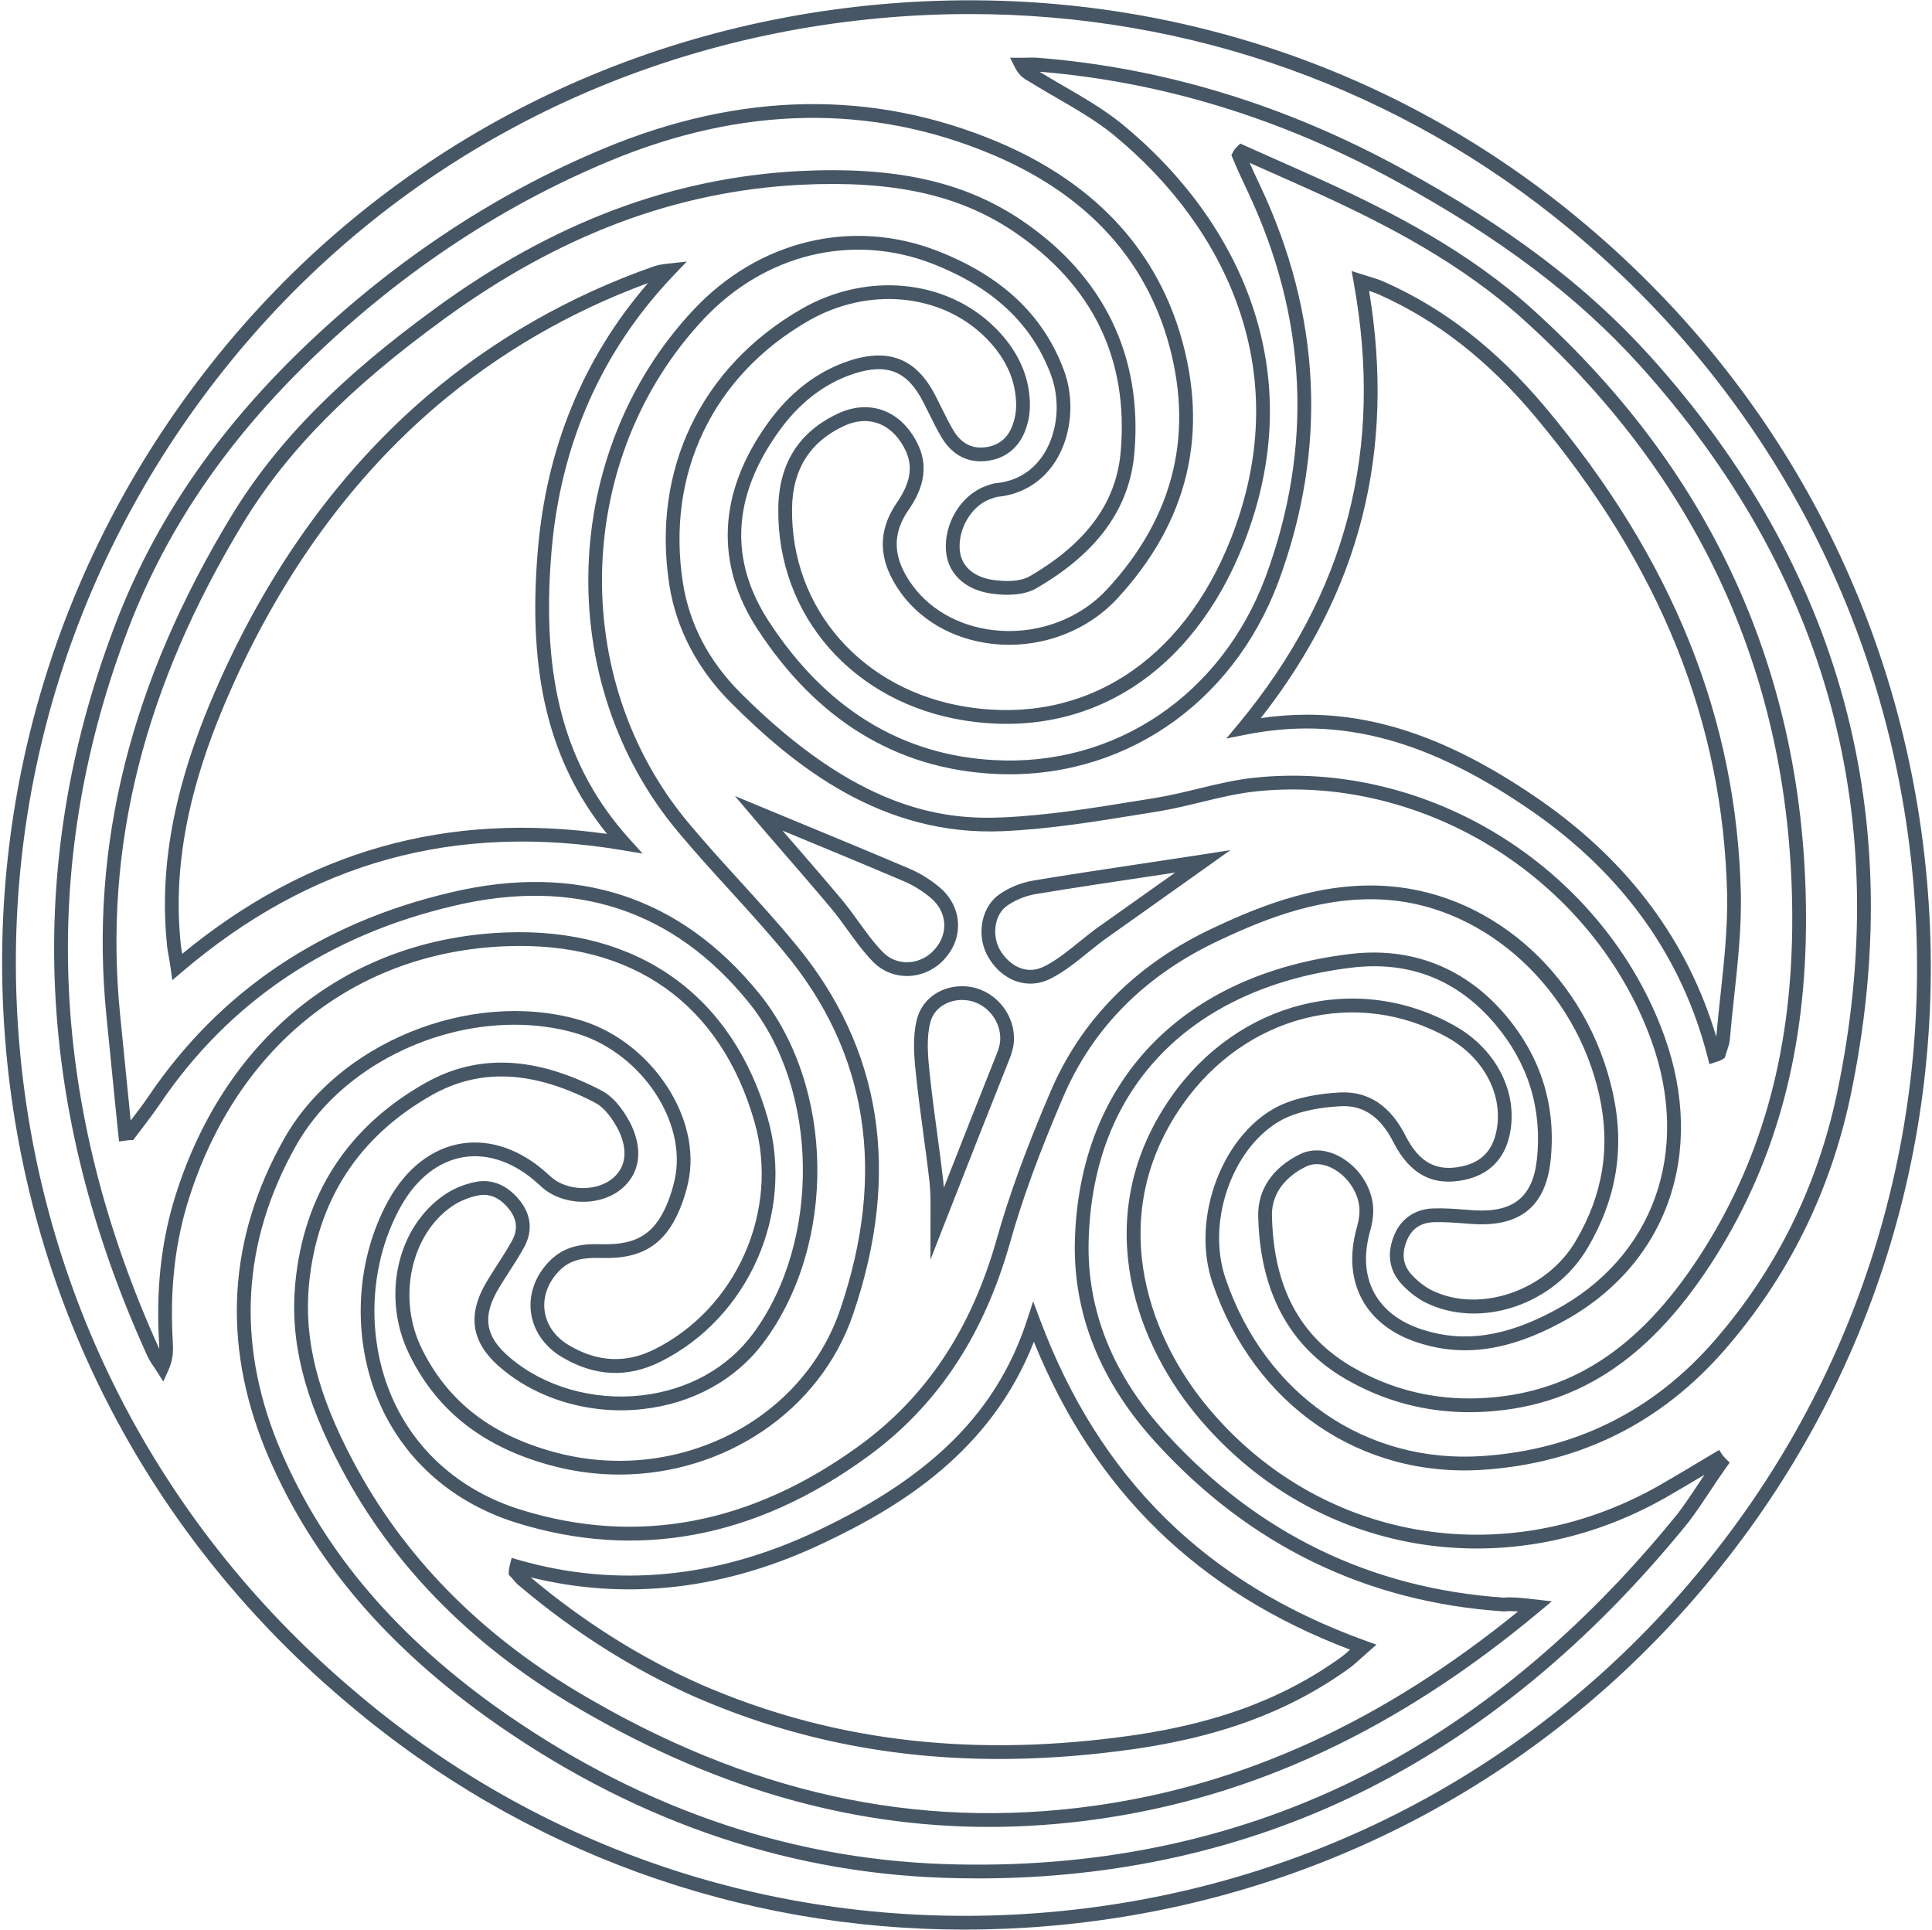 <?xml version="1.0" encoding="UTF-8" standalone="no"?>
<svg
   xmlns:dc="http://purl.org/dc/elements/1.1/"
   xmlns:cc="http://creativecommons.org/ns#"
   xmlns:rdf="http://www.w3.org/1999/02/22-rdf-syntax-ns#"
   xmlns:svg="http://www.w3.org/2000/svg"
   xmlns="http://www.w3.org/2000/svg"
   xmlns:sodipodi="http://sodipodi.sourceforge.net/DTD/sodipodi-0.dtd"
   xmlns:inkscape="http://www.inkscape.org/namespaces/inkscape"
   version="1.2"
   viewBox="0 0 843 842"
   width="843"
   height="842"
   id="svg8"
   sodipodi:docname="triskel.svg"
   inkscape:version="1.0.2 (e86c870879, 2021-01-15)">
  <defs
     id="defs12" />
  <sodipodi:namedview
     pagecolor="#ffffff"
     bordercolor="#666666"
     borderopacity="1"
     objecttolerance="10"
     gridtolerance="10"
     guidetolerance="10"
     inkscape:pageopacity="0"
     inkscape:pageshadow="2"
     inkscape:window-width="1920"
     inkscape:window-height="992"
     id="namedview10"
     showgrid="false"
     inkscape:zoom="0.94125649"
     inkscape:cx="418.48429"
     inkscape:cy="386.89894"
     inkscape:window-x="0"
     inkscape:window-y="27"
     inkscape:window-maximized="1"
     inkscape:current-layer="Calque 1" />
  <title
     id="title2">Calque 1</title>
  <style
     id="style4">
		tspan { white-space:pre }
		.shp0 { fill: #07080a } 
	</style>
  <g
     id="Calque 1">
    <path
       id="&lt;Compound Path&gt;"
       fill-rule="evenodd"
       class="shp0"
       d="M 420.95,841.81 C 322.37,841.82 228.26,807.7 152.67,743.9 65.98,671.52 12.69,570.01 2.64,458.07 -7.42,346.13 26.91,236.68 99.3,149.88 170.38,64.77 271.24,12.24 383.3,1.96 495.28,-8.31 603.81,24.91 688.92,95.49 c 87.68,72.57 141.59,174.76 151.8,287.75 10.19,112.72 -24.13,222.28 -96.62,308.49 -72.14,86.06 -173.73,138.79 -286.06,148.48 -12.41,1.07 -24.79,1.6 -37.09,1.6 z M 423.12,6.13 C 410.1,6.13 397,6.73 383.85,7.94 273.38,18.07 173.96,69.85 103.9,153.72 32.54,239.3 -1.3,347.19 8.61,457.53 18.52,567.88 71.05,667.94 156.52,739.3 l 0.01,0.01 c 83.8,70.73 190.71,104.45 300.99,94.92 C 568.25,824.68 668.4,772.7 739.5,687.87 810.96,602.89 844.79,494.9 834.75,383.78 824.68,272.4 771.53,171.65 685.09,100.11 611.2,38.83 519.38,6.13 423.12,6.13 Z m 3.67,813.35 c -5.21,0 -10.43,-0.09 -15.7,-0.28 C 340.63,816.67 273.73,793.07 212.25,749.04 165.87,715.63 134.27,677.33 115.62,631.94 96.86,585.55 99.61,540.2 123.78,497.13 147.24,455.12 204.76,431.6 252,444.71 c 30.39,8.38 53.17,40.42 48.76,68.56 -0.59,3.55 -1.57,7.28 -2.93,11.13 -6.5,17.98 -16.83,25.06 -35.73,24.4 -7.14,-0.2 -12.9,0.61 -17.62,5.16 -5.09,4.93 -7.6,11.33 -6.88,17.56 0.72,6.24 4.46,11.68 10.54,15.3 12.4,7.44 24.95,8.08 37.32,1.9 35.85,-17.83 54.7,-60.35 43.85,-98.91 C 314.65,438 276.18,410.64 220.92,412.8 c -66.88,2.53 -119.01,44.87 -139.45,113.26 -5.36,18.3 -7.35,37.73 -6.07,59.36 0.21,3.62 0.24,7.54 -1.86,12.21 l -2.29,5.08 -2.98,-4.7 c -0.38,-0.59 -0.77,-1.16 -1.15,-1.74 -1.11,-1.62 -2.25,-3.31 -3.09,-5.31 C 15.69,484.51 10.68,378.3 49.19,275.35 c 16.29,-44.02 42.17,-83.18 79.1,-119.68 40.51,-39.89 86.12,-70.52 135.56,-91.04 59.38,-24.65 117.02,-25.59 171.31,-2.8 41.31,17.42 68.13,45.51 79.71,83.5 12.98,43.21 3.74,82.2 -27.47,115.91 -12.6,13.62 -31.64,21.09 -50.89,19.95 -17.93,-1.05 -33.73,-9.23 -43.34,-22.42 -9.97,-13.77 -10.57,-26.68 -1.85,-39.46 6.36,-9.21 7.3,-16.68 3.06,-24.24 -5.77,-10.64 -15.83,-14.13 -26.29,-9.16 -14.74,6.91 -22.3,19 -22.49,35.92 -0.58,43.92 30.86,79.53 76.46,86.61 50.89,7.93 93.95,-19.64 115.15,-73.74 13.39,-34.29 14.44,-68.15 3.13,-100.61 -9.79,-28.1 -28.75,-54.23 -54.84,-75.57 -7.47,-6 -16.18,-11.04 -24.61,-15.92 -3.92,-2.28 -7.99,-4.63 -11.88,-7.05 -1.83,-1.02 -4.28,-2.38 -6.09,-6.01 l -2.18,-4.34 h 4.86 c 0.69,0 1.4,-0.02 2.13,-0.04 1.64,-0.05 3.34,-0.1 5.12,0.05 54.72,4.28 108.28,20.62 159.19,48.56 45.96,25.07 80.21,50.94 107.78,81.42 83.75,92.83 113.2,201.65 87.52,323.43 -8.87,41.66 -27.33,78.79 -54.88,110.35 -27.68,31.78 -63.03,49.35 -105.06,52.22 -53.69,3.74 -100.1,-28.15 -118.24,-81.22 -10,-28.75 4.68,-66.71 30.22,-78.11 6.95,-3.01 15.51,-4.77 25.47,-5.26 12.32,-0.59 21.95,5.89 28.63,19.26 5.84,11.32 13.34,15.34 24.3,13.01 8.36,-1.75 13.3,-6.68 15.09,-15.09 3.33,-15.55 -5.09,-32.01 -20.94,-40.97 -39.72,-22.44 -88.53,-10.12 -116.07,29.31 -32.91,47.09 -16.17,98.53 10.46,130.98 48.47,59.06 129.64,73.5 197.4,35.09 8.04,-4.62 16.12,-9.47 23.94,-14.16 l 2.45,-1.47 1.58,2.37 c 0.25,0.37 0.79,0.91 1.23,1.35 l 1.81,1.8 -1.49,2.07 c -2.37,3.3 -4.69,6.8 -6.93,10.17 -3.03,4.57 -6.16,9.28 -9.52,13.7 -42.66,52.7 -90.96,92.46 -143.62,118.22 -50.55,24.74 -106.46,37.24 -166.38,37.24 z M 224.43,447.05 c -38.09,0 -77.39,20.73 -95.41,53.01 -23.24,41.41 -25.88,85.01 -7.84,129.62 18.2,44.3 49.14,81.75 94.57,114.49 60.5,43.32 126.29,66.55 195.56,69.03 64.9,2.32 125.18,-9.91 179.22,-36.34 51.87,-25.38 99.49,-64.59 141.54,-116.55 3.19,-4.19 6.27,-8.82 9.24,-13.3 0.79,-1.2 1.6,-2.41 2.41,-3.63 -5.61,3.36 -11.32,6.74 -17.02,10.02 -70.36,39.88 -154.66,24.87 -205.02,-36.5 -28.03,-34.14 -45.56,-88.38 -10.74,-138.22 29.35,-42.01 81.47,-55.1 123.94,-31.09 18.15,10.25 27.74,29.32 23.85,47.44 -2.27,10.68 -9.09,17.49 -19.72,19.71 -13.66,2.9 -23.76,-2.37 -30.88,-16.17 -5.62,-11.24 -13.14,-16.45 -22.99,-15.97 -9.1,0.44 -17.18,2.09 -23.35,4.75 -22.91,10.23 -36.03,44.58 -26.96,70.66 17.25,50.43 61.27,80.7 112.16,77.2 40.39,-2.76 74.35,-19.64 100.95,-50.18 26.86,-30.79 44.87,-67.01 53.53,-107.66 C 826.73,357.58 797.76,250.53 715.37,159.21 688.26,129.25 654.52,103.77 609.16,79.03 559.36,51.7 507,35.64 453.53,31.28 c 3.46,2.12 6.97,4.15 10.37,6.13 8.62,4.99 17.53,10.15 25.38,16.45 26.97,22.05 46.58,49.11 56.73,78.25 11.79,33.86 10.71,69.11 -3.22,104.78 -22.29,56.9 -67.79,85.86 -121.65,77.47 -48.63,-7.54 -82.16,-45.62 -81.54,-92.6 0.22,-19.42 8.94,-33.31 25.93,-41.28 13.4,-6.37 26.8,-1.79 34.11,11.69 7.11,12.69 1.48,23.51 -3.37,30.53 -7.21,10.57 -6.66,20.92 1.76,32.54 8.54,11.74 22.7,19.01 38.83,19.96 17.5,1.03 34.74,-5.72 46.14,-18.04 29.66,-32.04 38.45,-69.08 26.13,-110.1 C 498.09,110.87 472.42,84.05 432.83,67.37 380.08,45.21 324,46.15 266.15,70.17 217.42,90.39 172.46,120.6 132.5,159.94 96.21,195.81 70.8,234.25 54.81,277.44 16.89,378.83 21.82,483.46 69.49,588.46 c 0.01,-0.9 -0.03,-1.79 -0.08,-2.68 -1.32,-22.34 0.75,-42.43 6.31,-61.42 21.21,-70.98 75.4,-114.92 144.97,-117.56 57.45,-2.25 99.13,27.42 114.4,81.38 11.62,41.29 -8.57,86.82 -46.95,105.91 -14.32,7.15 -28.81,6.44 -43.08,-2.12 -7.6,-4.54 -12.5,-11.74 -13.42,-19.76 -0.94,-8.1 2.22,-16.33 8.68,-22.57 6.59,-6.35 14.44,-7.05 21.96,-6.84 16.23,0.51 24.32,-4.98 29.9,-20.42 1.23,-3.5 2.13,-6.89 2.66,-10.07 3.96,-25.29 -16.8,-54.19 -44.44,-61.82 -8.4,-2.33 -17.15,-3.44 -25.97,-3.44 z m 207.14,349.97 c -62.16,0 -122.32,-17.79 -182.71,-53.84 -44.25,-26.47 -77.87,-60.98 -99.91,-102.58 -16.22,-30.43 -22.43,-55.25 -20.14,-80.47 3.7,-39.02 22.85,-68.54 56.92,-87.74 22.89,-12.83 48.09,-11.66 77.06,3.55 6.25,3.39 10.63,10.8 12.69,14.92 5.46,11.78 3.43,22.24 -5.51,28.76 -9.44,6.75 -24.28,6.14 -33.11,-1.33 l -0.18,-0.17 c -0.23,-0.23 -0.47,-0.42 -0.7,-0.62 -0.37,-0.3 -0.73,-0.61 -1.1,-0.98 -10.09,-9.28 -21.7,-13.47 -32.61,-11.7 -10.93,1.76 -20.68,9.45 -27.45,21.64 -13.28,23.82 -15.15,54.66 -4.87,80.49 9.86,24.81 30.09,43.13 56.95,51.59 50.92,15.91 100.7,6.57 147.94,-27.77 29.24,-21.23 48.89,-50.73 60.07,-90.19 5.25,-18.7 12.6,-38.9 23.13,-63.56 13.52,-32.13 37.64,-56.48 71.69,-72.34 21.56,-10.14 47.47,-20.23 76.09,-18.07 46.77,3.49 87.03,40.56 97.91,90.15 5.28,23.96 1.7,46.06 -10.94,67.56 -14.53,25 -47.11,35.88 -71.14,23.76 -3.58,-1.9 -7.04,-4.6 -10.05,-7.84 -5.53,-5.97 -6.63,-13.45 -3.16,-21.61 2.94,-7.01 9.09,-11.18 16.87,-11.43 4.8,-0.17 9.6,0.2 14.24,0.55 1.15,0.09 2.31,0.18 3.46,0.26 17.32,1.1 25.83,-5.77 27.61,-22.33 2.31,-21.94 -3.79,-41.71 -18.12,-58.75 -16.47,-19.53 -37.64,-27.86 -62.93,-24.75 -33.95,4.12 -62.34,16.89 -82.11,36.93 -20.68,20.95 -31.6,48.74 -32.46,82.57 -0.72,30.25 10.72,58.48 34.01,83.89 39.68,43.45 89.18,67.47 147.15,71.42 3.76,-0.33 7.61,0.1 12.06,0.61 l 8.9,1 -5.4,4.5 c -61.62,51.46 -124.98,81.12 -193.71,90.67 -15.62,2.16 -31.09,3.25 -46.44,3.25 z M 218.78,469.62 c -10.6,0 -20.6,2.67 -30.11,8 -32.25,18.17 -50.38,46.12 -53.88,83.06 -2.18,23.97 3.82,47.76 19.46,77.11 21.52,40.62 54.39,74.34 97.69,100.24 74.07,44.23 147.76,60.51 225.25,49.8 65.54,-9.11 126.19,-36.87 185.19,-84.8 -2.13,-0.17 -4.05,-0.23 -5.88,-0.05 l -0.25,0.03 -0.25,-0.02 c -59.67,-4 -110.61,-28.69 -151.41,-73.37 -24.38,-26.59 -36.35,-56.23 -35.59,-88.09 1.77,-69.57 46.57,-116.41 119.84,-125.31 27.04,-3.33 50.64,5.96 68.25,26.85 15.43,18.33 21.98,39.61 19.49,63.24 -2.14,19.97 -13.27,29.02 -33.97,27.68 -1.18,-0.08 -2.35,-0.17 -3.51,-0.25 -4.69,-0.36 -9.12,-0.69 -13.6,-0.54 -3.83,0.12 -8.93,1.56 -11.53,7.76 -2.55,6 -1.88,10.97 2.03,15.2 2.52,2.71 5.5,5.05 8.4,6.59 20.87,10.52 50.43,0.51 63.21,-21.46 11.85,-20.14 15.2,-40.83 10.26,-63.25 -10.15,-46.27 -49.05,-82.21 -92.49,-85.45 -27.26,-2.05 -52.25,7.71 -73.1,17.53 -32.67,15.21 -55.78,38.51 -68.71,69.24 -10.44,24.43 -17.71,44.4 -22.88,62.85 -11.57,40.81 -31.95,71.36 -62.33,93.42 -48.86,35.51 -100.42,45.15 -153.25,28.63 -28.63,-9.01 -50.19,-28.58 -60.74,-55.1 -10.92,-27.46 -8.92,-60.27 5.21,-85.62 7.68,-13.83 18.95,-22.58 31.74,-24.65 12.75,-2.05 26.15,2.67 37.71,13.3 0.32,0.32 0.56,0.51 0.79,0.7 0.33,0.28 0.67,0.57 1,0.89 6.76,5.64 18.47,6.09 25.64,0.98 6.49,-4.74 7.78,-12.31 3.62,-21.3 -2.93,-5.85 -6.63,-10.34 -10.11,-12.22 -14.75,-7.75 -28.41,-11.62 -41.19,-11.62 z m 217.19,297.76 c -47.32,0 -91.04,-8.95 -132.57,-27.03 -26.94,-11.91 -52.72,-28.18 -76.65,-48.39 -1.14,-0.84 -2,-1.87 -2.76,-2.78 -0.37,-0.44 -0.73,-0.87 -1.11,-1.26 L 222,687.04 v -1.24 c 0,-1.17 0.26,-2.21 0.49,-3.13 l 0.76,-3.01 2.98,0.86 c 42.97,12.33 86.93,8.01 130.68,-12.83 50.13,-23.74 78.27,-52.06 91.24,-91.82 l 2.65,-8.14 3.01,8.02 c 25.88,69.09 72.33,114.89 142.01,140.03 l 4.79,1.73 -3.83,3.35 c -1.07,0.93 -2,1.77 -2.85,2.54 -1.73,1.57 -3.23,2.92 -4.93,4.2 -27.17,19.69 -59.26,31.24 -101.04,36.38 -17.82,2.26 -35.14,3.4 -51.99,3.4 z M 231.52,688.13 c 23.24,19.49 48.23,35.2 74.29,46.73 55.28,24.06 114.64,31.65 181.41,23.16 40.74,-5 71.95,-16.21 98.22,-35.25 1.2,-0.9 2.33,-1.89 3.65,-3.08 -66.31,-25.17 -111.54,-69.19 -137.97,-134.32 -18.73,48 -58.52,72.05 -91.64,87.74 -42.75,20.37 -85.76,25.41 -127.96,15.02 z m 38.75,-44.83 c -9.12,0 -18.38,-1.09 -27.59,-3.39 -30.69,-7.73 -51.61,-23.68 -63.97,-48.79 -12.4,-25.01 -5.63,-55.76 15.41,-70 3.96,-2.65 8.69,-4.58 13.32,-5.47 7.25,-1.5 14.2,1.46 19.53,8.31 4.92,6.32 5.49,13.34 1.66,20.29 -2.03,3.68 -4.3,7.21 -6.5,10.62 -1.34,2.09 -2.68,4.17 -3.97,6.29 -7.99,12.83 -6.72,21.84 4.37,31.14 14.93,12.72 36.42,18.86 57.46,16.45 20.2,-2.32 37.46,-11.89 48.6,-26.94 29.74,-40.24 28.86,-106.43 -1.92,-144.52 -32.73,-40.34 -75.92,-54.53 -128.38,-42.17 -55.06,12.85 -98.26,41.9 -128.41,86.36 -2.54,3.74 -5.31,7.38 -7.98,10.9 -0.98,1.27 -1.95,2.55 -2.9,3.82 l -0.9,1.2 h -1.5 c -0.26,0 -0.79,0.06 -1.58,0.17 l -3.08,0.44 -0.32,-3.1 c -0.95,-9.05 -1.84,-18.1 -2.74,-27.17 -0.8,-8.18 -1.61,-16.38 -2.46,-24.63 -7.37,-74.27 10.56,-145.73 54.82,-218.47 19.55,-31.94 47.06,-59.84 89.2,-90.47 51.17,-37.23 103.11,-56.71 158.81,-59.57 41.53,-2 71.2,4.57 96.22,21.31 36.02,24.21 53.14,59.33 49.52,101.55 -2.04,24.26 -16,43.61 -42.68,59.13 -5.72,3.38 -13.64,3.08 -17.85,2.59 -12.36,-1.08 -20.69,-8.18 -21.65,-18.5 -1.14,-11.9 6.29,-24.41 16.92,-28.48 0.43,-0.15 0.76,-0.27 1.09,-0.39 1.01,-0.36 2.15,-0.78 3.29,-0.97 l 0.24,-0.03 c 11.48,-0.98 17.89,-7.59 21.24,-12.96 6.11,-9.79 7.21,-23.44 2.81,-34.76 -8.43,-22.13 -25.33,-37.86 -51.69,-48.09 -34.84,-13.48 -73.05,-4.18 -99.72,24.25 -56.4,60.13 -59.34,156.6 -6.69,219.63 7.23,8.67 14.99,17.19 22.49,25.43 8.04,8.82 16.35,17.95 24.13,27.38 37.89,45.51 46.41,99.92 25.32,161.68 -14.52,42.54 -56.45,69.93 -101.97,69.93 z M 211.14,521.27 c -0.83,0 -1.68,0.09 -2.53,0.27 -3.85,0.73 -7.9,2.39 -11.15,4.56 -18.28,12.37 -24.29,40.35 -13.37,62.37 11.53,23.43 31.17,38.35 60.04,45.62 52.22,13.01 106,-14.52 122.43,-62.66 20.37,-59.65 12.21,-112.1 -24.27,-155.91 -7.69,-9.33 -15.95,-18.4 -23.93,-27.17 -7.55,-8.29 -15.35,-16.85 -22.66,-25.63 -54.56,-65.3 -51.52,-165.27 6.91,-227.57 28.38,-30.26 69.1,-40.12 106.27,-25.75 28.03,10.89 46.06,27.74 55.12,51.53 5.05,13.01 3.75,28.75 -3.32,40.09 -5.73,9.2 -14.85,14.79 -25.69,15.76 -0.58,0.11 -1.37,0.4 -2.12,0.67 -0.39,0.14 -0.76,0.28 -1.12,0.4 -7.98,3.05 -13.85,13.06 -12.96,22.26 0.68,7.37 6.77,12.27 16.27,13.1 5.98,0.69 11.13,0.03 14.22,-1.79 24.88,-14.48 37.87,-32.29 39.73,-54.47 3.47,-40.49 -12.3,-72.81 -46.88,-96.06 C 418.26,84.92 389.7,78.66 349.54,80.6 c -54.48,2.79 -105.38,21.9 -155.58,58.43 -41.47,30.13 -68.49,57.5 -87.6,88.74 -43.55,71.58 -61.21,141.82 -53.97,214.73 0.85,8.25 1.66,16.46 2.46,24.65 0.72,7.25 1.43,14.49 2.17,21.72 0.04,-0.04 0.07,-0.08 0.1,-0.13 2.63,-3.45 5.35,-7.03 7.8,-10.63 31.02,-45.74 75.43,-75.63 132,-88.83 54.88,-12.93 100.11,1.95 134.41,44.23 32.93,40.75 33.86,108.88 2.08,151.87 -12.13,16.4 -30.86,26.82 -52.74,29.33 -22.68,2.6 -45.86,-4.07 -62.02,-17.83 -13.35,-11.2 -15.14,-23.56 -5.6,-38.87 1.3,-2.13 2.66,-4.25 4.03,-6.39 2.15,-3.33 4.36,-6.77 6.29,-10.27 2.66,-4.82 2.29,-9.3 -1.14,-13.71 -3.29,-4.23 -7.02,-6.37 -11.09,-6.37 z m 429.99,94.82 c -19.27,0 -37.42,-4.87 -54.03,-14.49 -24.59,-14.27 -37.41,-38.2 -38.1,-71.14 -0.21,-11.51 6.29,-21.08 18.28,-26.95 5.64,-2.73 12.46,-2.02 18.74,1.92 8.01,5.02 13.18,13.96 13.18,22.77 0,2.77 -0.49,5.85 -1.51,9.42 -5.58,20.28 3.09,36.18 23.21,42.52 17.82,5.71 36.02,3.05 57.28,-8.38 43.24,-22.97 59.88,-69.19 42.4,-117.74 -12.17,-33.76 -36.24,-63.37 -67.76,-83.36 -31.58,-20.03 -68.56,-29.08 -104.12,-25.48 -8.24,0.8 -16.6,2.82 -24.68,4.78 -6.03,1.46 -12.27,2.97 -18.53,4 l -7.85,1.27 c -19.55,3.18 -39.77,6.47 -59.91,7.37 -53.19,2.41 -91.47,-28.7 -118.85,-56.08 -14.62,-14.61 -23.9,-32.41 -26.84,-51.46 -7.77,-50.06 13.79,-95.01 57.66,-120.26 28.53,-16.42 63.33,-13.01 84.62,8.28 8.88,8.88 13.88,18.86 14.87,29.65 0.33,3.19 0.42,8.08 -1.13,12.97 -2.43,8.51 -8.33,13.96 -16.59,15.26 -8.54,1.35 -15.58,-2.03 -20.41,-9.77 -2.1,-3.49 -3.87,-7.08 -5.59,-10.56 -0.84,-1.71 -1.68,-3.4 -2.53,-5.05 -6.93,-13.67 -15.74,-17.3 -30.41,-12.53 -12.94,4.25 -24.07,12.89 -33.08,25.68 -19.97,28.12 -21.29,55.85 -3.94,82.43 24.72,37.91 57.77,58.25 98.25,60.44 52.74,2.94 99.21,-28.41 118.43,-79.85 20.92,-56.49 18.26,-113.17 -7.9,-168.47 -2.55,-5.33 -4.66,-10.02 -6.46,-14.33 l -0.53,-1.26 0.62,-1.23 c 0.62,-1.24 1.28,-1.9 1.76,-2.38 l 1.47,-1.46 1.88,0.84 c 4.89,2.2 9.78,4.37 14.65,6.53 6.96,3.09 14.16,6.28 21.17,9.48 28.85,13.27 62.18,30.3 90.57,56.11 79.88,72.4 119.78,163.19 118.58,269.85 -0.65,56.59 -14.36,104.55 -41.89,146.61 -27.51,41.99 -59.41,62.31 -100.39,63.96 -1.54,0.06 -3.07,0.09 -4.59,0.09 z m -66.6,-108.21 c -1.64,0 -3.21,0.33 -4.63,1.02 -5.65,2.77 -15.12,9.25 -14.9,21.45 0.65,31.12 12.13,52.73 35.11,66.05 16.92,9.81 35.57,14.4 55.37,13.6 38.87,-1.56 69.25,-21.02 95.61,-61.24 C 767.98,507.68 781.36,460.77 782,405.37 783.18,300.5 743.94,211.22 665.39,140.02 637.6,114.76 604.78,98 576.35,84.93 c -6.97,-3.19 -14.15,-6.38 -21.1,-9.45 -3.33,-1.48 -6.66,-2.96 -10,-4.45 1.32,2.99 2.79,6.19 4.46,9.68 26.88,56.81 29.6,115.06 8.1,173.13 -20.16,53.96 -69,86.82 -124.38,83.75 -42.49,-2.3 -77.13,-23.55 -102.94,-63.15 -18.57,-28.45 -17.16,-59.28 4.06,-89.18 9.77,-13.85 21.92,-23.24 36.11,-27.91 17.44,-5.67 29.39,-0.74 37.62,15.49 0.86,1.66 1.71,3.39 2.57,5.13 1.66,3.37 3.38,6.86 5.32,10.09 3.53,5.64 8.24,7.94 14.36,6.98 5.99,-0.95 9.96,-4.67 11.78,-11.06 1.26,-3.99 1.19,-7.99 0.9,-10.67 -0.85,-9.4 -5.27,-18.13 -13.13,-25.99 -19.38,-19.38 -51.2,-22.39 -77.38,-7.32 -41.64,23.96 -62.1,66.63 -54.74,114.14 2.79,18.04 11.26,34.23 25.16,48.14 50.47,50.47 87.6,55.55 114.34,54.32 19.8,-0.87 39.84,-4.14 59.22,-7.29 l 7.84,-1.27 c 6.04,-0.99 12.17,-2.48 18.09,-3.91 8.28,-2.01 16.85,-4.09 25.5,-4.92 36.9,-3.73 75.21,5.63 107.92,26.38 32.64,20.71 57.57,51.39 70.19,86.39 18.55,51.53 0.81,100.62 -45.21,125.07 -22.79,12.25 -42.46,15.05 -61.93,8.81 -23.21,-7.31 -33.62,-26.41 -27.17,-49.86 0.86,-3.01 1.29,-5.63 1.29,-7.8 0,-6.69 -4.17,-13.8 -10.37,-17.69 -2.78,-1.74 -5.64,-2.63 -8.3,-2.63 z M 406,549.54 V 533.6 c 0,-1.21 0.01,-2.41 0.02,-3.62 0.03,-4.64 0.06,-9.44 -0.41,-14.08 -0.79,-7.07 -1.77,-14.27 -2.71,-21.23 -1.18,-8.68 -2.39,-17.66 -3.29,-26.57 -0.79,-7.34 -1.47,-15.83 0.48,-23.45 1.21,-4.84 4.31,-8.93 8.71,-11.49 5.02,-2.94 11.3,-3.69 17.2,-2.05 10.92,3.25 17.99,14.39 16.16,25.38 l -0.05,0.23 c -0.41,1.67 -0.84,3.4 -1.53,5.02 -9.4,23.69 -19.12,48.19 -28.79,72.95 z m 13.77,-113.29 c -2.82,0 -5.59,0.71 -7.95,2.09 -2.12,1.23 -4.86,3.59 -5.91,7.79 -1.71,6.66 -1.07,14.51 -0.33,21.35 0.89,8.83 2.09,17.75 3.26,26.38 0.95,7 1.93,14.23 2.74,21.4 0.1,0.98 0.17,1.95 0.24,2.91 7.8,-19.89 15.6,-39.55 23.19,-58.68 l 0.03,-0.07 c 0.5,-1.16 0.87,-2.61 1.22,-4.03 1.28,-8.02 -3.94,-16.14 -11.92,-18.52 -1.5,-0.41 -3.05,-0.62 -4.57,-0.62 z m 326.12,28.02 -0.8,-3.13 C 734.03,417.82 708.52,381.93 669.28,354.46 623.69,322.71 584.86,312.24 543.39,320.54 l -8.3,1.66 5.4,-6.51 c 47.01,-56.74 63.42,-119.72 50.16,-192.55 l -0.89,-4.9 4.74,1.5 c 0.86,0.27 1.68,0.52 2.46,0.76 2.74,0.84 5.11,1.57 7.3,2.58 25.92,11.54 48.77,29.33 69.84,54.39 55.83,66.52 83.79,136.08 85.5,212.66 0.28,14.98 -1.35,30.1 -2.94,44.72 -0.66,6.1 -1.34,12.41 -1.87,18.6 -0.17,1.82 -0.71,3.37 -1.23,4.88 -0.23,0.67 -0.47,1.35 -0.67,2.06 l -0.29,1.08 -0.93,0.62 c -0.84,0.56 -1.74,0.85 -2.39,1.05 z M 570.34,311.8 c 33.07,0 65.65,12.16 102.37,37.74 38.22,26.75 63.81,61.28 76.16,102.75 0.52,-6.04 1.19,-12.16 1.83,-18.09 1.56,-14.43 3.18,-29.36 2.9,-43.94 -1.67,-75.16 -29.18,-143.5 -84.1,-208.93 -20.46,-24.34 -42.61,-41.61 -67.72,-52.79 -1.31,-0.61 -2.74,-1.1 -4.39,-1.62 11.58,69.99 -3.91,131.08 -47.26,186.37 6.78,-0.99 13.51,-1.49 20.21,-1.49 z M 449.53,429.12 c -6.95,0 -13.61,-3.92 -18.08,-11.14 -5.42,-8.87 -3.78,-21.02 3.65,-27.1 4.53,-3.46 10.48,-5.92 16.42,-6.84 16.03,-2.65 31.94,-5.03 47.31,-7.34 8.89,-1.33 17.46,-2.61 25.51,-3.86 l 12.5,-1.96 -10.3,7.36 c -6.46,4.62 -13.87,9.87 -21.72,15.42 -7.45,5.28 -15.29,10.83 -23.08,16.38 -2.34,1.73 -4.73,3.66 -7.04,5.52 -5.05,4.09 -10.28,8.31 -16.13,11.31 -2.97,1.51 -6.03,2.25 -9.04,2.25 z m 63.24,-48.44 c -4.25,0.64 -8.61,1.29 -13.05,1.96 -15.36,2.3 -31.24,4.68 -47.23,7.32 h -0.03 c -4.92,0.76 -10.01,2.86 -13.64,5.63 -5.03,4.11 -6.1,12.96 -2.26,19.25 3.58,5.79 10.79,11.03 19.27,6.69 5.3,-2.71 10.06,-6.56 15.11,-10.64 2.35,-1.9 4.79,-3.87 7.28,-5.71 7.84,-5.58 15.68,-11.14 23.14,-16.41 3.93,-2.79 7.76,-5.5 11.41,-8.09 z m -437.6,46.96 -0.74,-5.44 c -0.25,-1.84 -0.54,-3.43 -0.8,-4.88 -0.38,-2.06 -0.7,-3.84 -0.82,-5.72 -3.52,-35.36 3.86,-71.94 23.25,-115.03 22.59,-50.29 53.07,-92.02 90.59,-124.05 28.96,-24.59 62.18,-43.55 98.76,-56.35 2.14,-0.72 4.13,-0.94 6.06,-1.15 l 8.19,-0.91 -5.69,5.96 c -31.58,33.1 -49.54,73.87 -53.38,121.17 -4.55,55.14 5.94,93.61 34.04,124.75 l 5.77,6.4 -8.5,-1.43 C 198.71,358.63 135.73,376.01 79.35,424.08 Z M 282.75,123.49 c -34.03,12.51 -65.04,30.52 -92.21,53.6 -36.84,31.44 -66.78,72.47 -89,121.94 -18.95,42.09 -26.17,77.7 -22.75,112.07 0.1,1.6 0.39,3.19 0.72,5.02 54.69,-45 115.45,-62.16 185.36,-52.32 -25.31,-31.34 -34.67,-69.7 -30.26,-123.05 3.67,-45.16 19.85,-84.56 48.14,-117.26 z m 112.96,302.3 c -5.63,0 -10.88,-2.21 -14.86,-6.29 -4.15,-4.28 -7.65,-9.12 -11.03,-13.79 -2.28,-3.16 -4.64,-6.42 -7.12,-9.38 -7.23,-8.63 -14.67,-17.21 -21.24,-24.79 -4.73,-5.45 -9.09,-10.47 -12.75,-14.8 l -8,-9.46 11.44,4.75 c 4.73,1.96 9.73,4.03 14.93,6.18 15.32,6.32 32.67,13.49 49.9,20.83 4.47,1.92 8.87,4.63 12.74,7.86 4.77,3.88 7.7,9.2 8.23,14.95 0.51,5.67 -1.36,11.32 -5.27,15.9 -4.04,4.85 -9.93,7.79 -16.13,8.03 -0.28,0.01 -0.56,0.01 -0.84,0.01 z M 367.3,392.47 c 2.62,3.13 5.04,6.48 7.39,9.73 3.25,4.49 6.61,9.15 10.46,13.11 2.97,3.05 6.92,4.64 11.17,4.47 4.5,-0.17 8.8,-2.33 11.78,-5.9 2.87,-3.37 4.24,-7.44 3.87,-11.49 -0.38,-4.13 -2.53,-7.99 -6.06,-10.86 -3.41,-2.84 -7.41,-5.31 -11.29,-6.97 -17.19,-7.33 -34.53,-14.49 -49.83,-20.81 -1.12,-0.46 -2.24,-0.92 -3.34,-1.38 1.46,1.69 2.98,3.45 4.54,5.24 6.59,7.59 14.05,16.19 21.31,24.86 z"
       style="fill:#465665;fill-opacity:1" />
  </g>
</svg>
